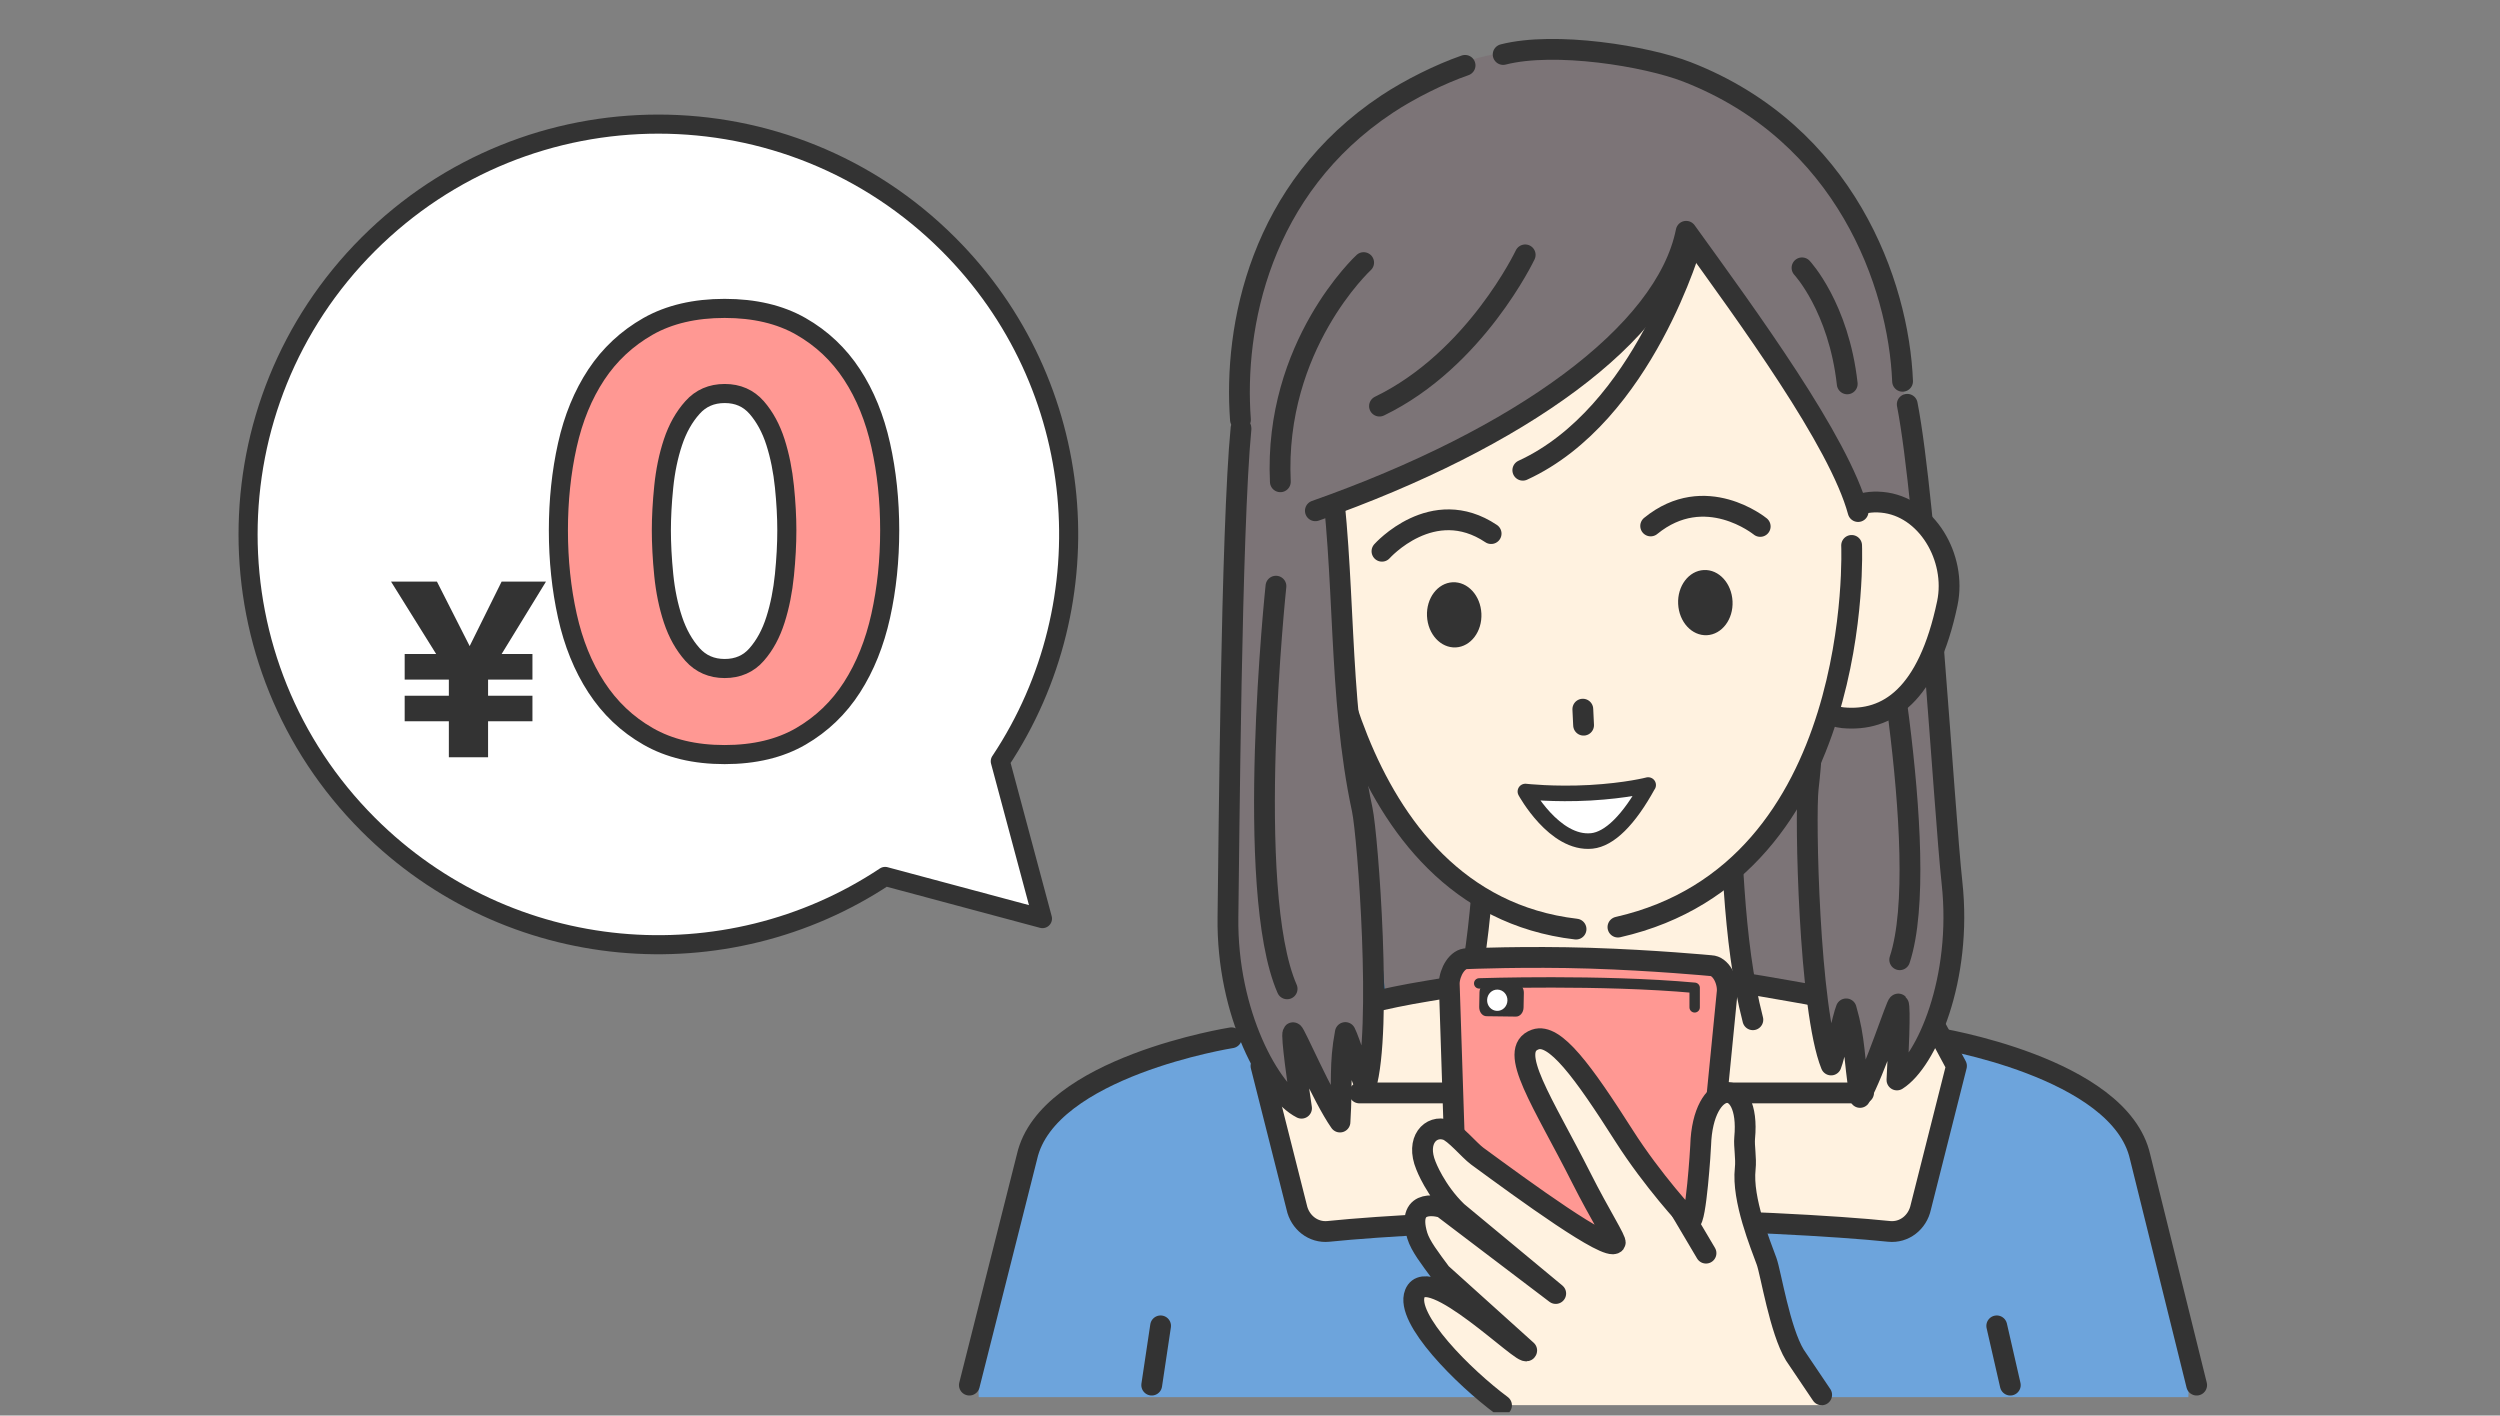 <?xml version="1.0" encoding="UTF-8"?><svg id="_イヤー_2" xmlns="http://www.w3.org/2000/svg" xmlns:xlink="http://www.w3.org/1999/xlink" viewBox="0 0 262 148.35"><rect x="0" y="0" width="262" height="148.35" fill="#808080" stroke="none"/><defs><style>.cls-1,.cls-2,.cls-3,.cls-4,.cls-5{fill:none;}.cls-6{clip-path:url(#clippath);}.cls-7,.cls-8{fill:#fff;}.cls-9,.cls-10{fill:#fff2e0;}.cls-11{fill:#333;}.cls-12{fill:#6da4dc;}.cls-13,.cls-14{fill:#7c7477;}.cls-15,.cls-2,.cls-3,.cls-16,.cls-10,.cls-4,.cls-8,.cls-5{stroke:#333;}.cls-15,.cls-2,.cls-16{stroke-miterlimit:10;}.cls-15,.cls-3{stroke-width:2px;}.cls-15,.cls-16{fill:#ff9893;}.cls-2,.cls-14,.cls-3,.cls-10,.cls-4,.cls-8,.cls-5{stroke-linecap:round;}.cls-2,.cls-14,.cls-16,.cls-10,.cls-4{stroke-width:2.18px;}.cls-14{stroke:#00426e;}.cls-14,.cls-3,.cls-10,.cls-4,.cls-8,.cls-5{stroke-linejoin:round;}.cls-8{stroke-width:1.63px;}.cls-5{stroke-width:1.09px;}</style><clipPath id="clippath"><rect class="cls-1" width="262" height="148"/></clipPath></defs><g id="_イヤー_1-2"><g class="cls-6"><g><path class="cls-7" d="M104.84,79.77c11.1-16.7,9.29-39.45-5.44-54.17-16.79-16.79-44.02-16.79-60.81,0-16.79,16.79-16.79,44.02,0,60.81,14.73,14.73,37.47,16.54,54.17,5.44l16.49,4.42-4.42-16.49Z"/><path class="cls-3" d="M104.84,79.77c11.1-16.7,9.29-39.45-5.44-54.17-16.79-16.79-44.02-16.79-60.81,0-16.79,16.79-16.79,44.02,0,60.81,14.73,14.73,37.47,16.54,54.17,5.44l16.49,4.42-4.42-16.49Z"/></g><g><rect class="cls-14" x="143.55" y="72.99" width="51.03" height="47.97" transform="translate(-7.38 14.19) rotate(-4.7)"/><g><path class="cls-12" d="M102.57,146.42h126.77c.38-4.31-5.91-27.35-5.91-27.35,0,0-.63-4.53-17.9-10.36-8.23-2.77-16.38-4.61-17.55-4.82-16.39-2.96-23.79-2.55-38.74,0-1.17,.2-9.4,2.34-17.95,3.86-4.99,.89-11.95,2.57-16.6,5.33-4.09,2.42-6.22,5.99-6.22,5.99,0,0-6.29,23.4-5.9,27.35Z"/><path class="cls-4" d="M129.06,108.76s-19.3,3.05-21.43,12.47l-6.04,23.93"/><path class="cls-4" d="M202.85,108.76s19.3,3.05,21.43,12.47l5.93,23.93"/><line class="cls-4" x1="121.63" y1="138.95" x2="120.7" y2="145.16"/><line class="cls-4" x1="209.26" y1="138.95" x2="210.68" y2="145.16"/><path class="cls-10" d="M168.59,127.79c12.01,0,24.12,.71,29.39,1.26,1.57,.16,2.98-.93,3.32-2.54l3.74-14.8c-.78-1.45-1.26-2.35-2.04-3.8-7.3-2.78-14.46-3.88-15.52-4.07-15.98-2.88-23.2-2.48-37.77,0-1.06,.18-8.22,1.29-15.52,4.07-.78,1.45-1.26,2.35-2.04,3.8l3.74,14.8c.34,1.61,1.75,2.7,3.32,2.54,5.26-.55,17.38-1.26,29.39-1.26Z"/><polyline class="cls-4" points="142.46 114.54 161.71 114.54 164.05 115.88"/><polyline class="cls-4" points="195.3 114.54 175.99 114.54 173.65 115.88"/><g><path class="cls-9" d="M156.84,75.83c-.15,9.08-.95,21.16-3.74,31.7l31.06-.07c-2.69-10.01-3.62-22.36-3.91-31.68l-23.41,.05Z"/><path class="cls-4" d="M155.98,80.07c-.35,9.29-.6,18.54-2.88,27.45"/><path class="cls-4" d="M183.7,106.87c-2.16-8.33-2.18-18.74-2.66-27.43"/></g></g><g><g><path class="cls-13" d="M204.53,91.84c1.1,10.07-2.68,18.73-5.77,20.67,.12-2.32,.38-7.72,.14-7.96-.15-.15-2.45,7.03-4.01,9.79-.68-4.32-.49-5.97-1.45-9.28-.35,.84-1.23,5.04-1.58,5.88-2.33-5.76-2.73-26.16-2.4-28.98,1.44-12.21-.67-24.64,0-36.94,.07-1.28,5.37-15.02,6.28-14.61,4.84,2.15,3.48,15.54,4.33,19.93,2.02,10.39,3.64,34,4.46,41.51Z"/><path class="cls-4" d="M196.26,58.46s6.38,31.36,2.83,42.12"/><path class="cls-4" d="M199.88,42.37c2.02,10.39,3.87,42.63,4.69,50.14,1.1,10.07-2.68,18.73-5.77,20.67,.12-2.32,.38-7.72,.14-7.96-.15-.15-2.45,7.03-4.01,9.79-.68-4.32-.49-5.97-1.45-9.28-.35,.84-1.23,5.04-1.58,5.88-2.33-5.76-2.73-26.16-2.4-28.98,1.44-12.21-.67-24.64,0-36.94"/></g><path class="cls-10" d="M190.28,61.35c-.45,4.86-1.81,13.43,2.86,13.87,4.67,.44,8.91-2.33,10.94-12,1-4.78-2.17-10.15-6.84-10.58-4.67-.44-6.51,3.85-6.96,8.72Z"/><g><path class="cls-9" d="M194.43,38.8c-2.11-22.78-15.34-32.87-31.26-32.41-16.12,.46-28.2,10.3-28.03,33.99,.14,19.06,4.78,42.2,16.86,52.09,11.07,9.07,23.48,3.22,26.85,.59,12.63-9.86,17.49-33.63,15.58-54.27Z"/><path class="cls-11" d="M181.57,63.02c.09,1.88-1.11,3.47-2.69,3.55-1.58,.07-2.92-1.39-3.01-3.28-.09-1.88,1.11-3.47,2.69-3.55s2.92,1.39,3.01,3.28Z"/><path class="cls-11" d="M155.25,64.3c.09,1.88-1.11,3.47-2.69,3.55-1.58,.07-2.92-1.39-3.01-3.28-.09-1.88,1.11-3.47,2.69-3.55,1.58-.07,2.92,1.39,3.01,3.28Z"/><path class="cls-4" d="M138.15,59.82s2.09,34.64,27.02,37.55"/><path class="cls-4" d="M194.05,57.16s1.46,34.11-24.49,40"/><line class="cls-4" x1="165.88" y1="74.32" x2="165.96" y2="76"/><path class="cls-4" d="M144.83,57.77s5.3-5.96,11.44-1.85"/><path class="cls-4" d="M184.47,55.17s-5.76-4.72-11.48-.05"/><path class="cls-8" d="M172.72,82.27c-2.01,3.67-4.05,5.67-5.9,5.86-3.92,.4-6.96-5.18-6.96-5.18,0,0,2.95,.34,6.79,.13,3.84-.22,6.08-.81,6.08-.81Z"/></g><g><path class="cls-13" d="M128.66,95.45c-.14,10.13,4.45,18.39,7.71,20.03-.34-2.3-1.11-7.65-.89-7.91,.13-.16,3.1,6.77,4.92,9.36,.27-4.36-.08-5.99,.56-9.38,.42,.8,1.7,4.9,2.13,5.7,1.77-5.96,.23-26.3-.36-29.08-2.59-12.02-1.67-24.59-3.5-36.77-.19-1.27-4.75-9.23-5.62-8.74-4.61,2.6-4.01,10.59-4.44,15.04-1.03,10.54-.39,34.2-.5,41.75Z"/><path class="cls-4" d="M133.72,61.43s-3.37,31.82,1.17,42.2"/><path class="cls-4" d="M130.06,44.89c-1.03,10.54-1.26,43.67-1.37,51.22-.14,10.13,4.45,18.39,7.71,20.03-.34-2.3-1.11-7.65-.89-7.91,.13-.16,3.1,6.77,4.92,9.36,.27-4.36-.08-5.99,.56-9.38,.42,.8,1.7,4.9,2.13,5.7,1.77-5.96,.23-26.3-.36-29.08-2.59-12.02-1.67-24.59-3.5-36.77"/><path class="cls-13" d="M176.81,7.54c31.57,12.13,17.48,45.16,17.48,45.16-5.83-11.76-6.91-13.67-17.58-28.46-2.29,11.5-19.28,22.98-43.56,30.45,0,0-10.04-29.58,12.46-44.49,9.2-6.1,20.89-6.62,31.2-2.65Z"/><path class="cls-4" d="M130,43.99c-.73-9.73,2.03-24.24,15.37-33.08,2.35-1.56,5.54-3.15,8.17-4.06"/><path class="cls-4" d="M194.73,53.61c-2-7.38-11.52-20.36-18.02-29.37-2.14,10.74-17.44,21.74-38.86,29.29"/><path class="cls-4" d="M177.37,25.26s-5.07,18.18-17.78,24.02"/><path class="cls-4" d="M157.53,5.71c5.43-1.39,14.99,.16,19.28,1.83,16.58,6.46,22.17,22.2,22.58,32.42"/><path class="cls-4" d="M142.91,27.52s-9.41,8.69-8.73,22.97"/><path class="cls-4" d="M188.85,28.07s3.84,4.1,4.74,12.16"/><path class="cls-4" d="M159.84,26.71s-5.2,10.98-15.27,15.85"/></g></g><g><path class="cls-16" d="M175.29,145.16l-20.39-.65c-1-.03-1.78-1.04-1.74-2.26l-1.28-39.2c.04-1.21,.87-2.61,1.87-2.58,0,0,6.23-.26,12.9-.05s12.66,.78,12.66,.78c1,.03,1.75,1.45,1.71,2.66l-3.86,39.15c-.04,1.21-.88,2.17-1.88,2.14Z"/><path class="cls-5" d="M155.02,103.06s12.83-.43,22.58,.46v2.05"/><path class="cls-11" d="M158.86,106.54l-3.07-.04c-.44,0-.78-.44-.77-.97l.03-1.53c.01-.53,.37-.96,.81-.95l3.07,.04c.44,0,.78,.44,.77,.97l-.03,1.53c-.01,.53-.37,.96-.81,.95Z"/><path class="cls-7" d="M157.98,104.86c-.02,.62-.51,1.1-1.1,1.08-.59-.02-1.05-.53-1.03-1.15s.51-1.1,1.1-1.08c.59,.02,1.05,.53,1.03,1.15Z"/></g><g><path class="cls-9" d="M148.28,129.68c.33,1.09,1.36,2.37,2.53,3.94l8.49,7.75c-.16,.86-9.32-9.15-11.02-5.83-1.36,2.65,4.73,8.82,8.64,11.72h33.99l-2.39-5.05c-1.58-2.6-2.94-8.81-3.38-10.02-.61-1.7-2.62-6.16-2.27-9.41,.12-1.11,.34-2.91,.42-3.78,.64-6.66-5.07-5.82-5.28,1.25,0,.26-.49,8.04-1.08,7.87-.16-.04-4-4.25-6.93-8.85-4.35-6.83-7.28-10.84-9.32-10.12-3.04,1.08,.82,6.56,4.85,14.56,1.88,3.73,3.7,6.56,3.52,6.77-.76,.92-9.52-5.49-14.46-9.11-.84-.62-2.35-2.47-3.22-2.75-1.64-.54-3.25,1.08-2.15,3.75,0,0,.98,2.62,3.27,4.83l10.33,8.57-11.87-9.01s-3.93-1.27-2.68,2.94Z"/><line class="cls-2" x1="176.21" y1="126.97" x2="178.79" y2="131.33"/><path class="cls-4" d="M190.91,146.18l-2.81-4.17c-1.58-2.6-2.52-8.62-2.96-9.82-.61-1.7-2.6-6.46-2.24-9.72,.12-1.11-.14-2.34-.06-3.21,.64-6.66-4.4-6.28-4.61,.78,0,.26-.49,8.04-1.08,7.87-.16-.04-4-4.25-6.93-8.85-4.35-6.83-7.28-10.84-9.32-10.12-3.04,1.08,.82,6.56,4.85,14.56,1.88,3.73,3.7,6.56,3.52,6.77-.76,.92-9.52-5.49-14.46-9.11-.84-.62-2.35-2.47-3.22-2.75-1.64-.54-3.25,1.08-2.15,3.75,0,0,.98,2.62,3.27,4.83l10.33,8.57-11.87-9.01s-3.9-1.28-2.64,2.94c.33,1.09,1.32,2.37,2.49,3.95l8.98,8.09c-.16,.86-10.33-9.43-11.72-5.97-1.06,2.64,5.17,8.82,9.08,11.72"/></g></g><path class="cls-15" d="M93.24,55.58c0,3.13-.31,6.12-.94,8.96-.63,2.84-1.63,5.34-3.01,7.49-1.38,2.15-3.17,3.87-5.36,5.14-2.19,1.27-4.86,1.91-7.99,1.91s-5.81-.64-8.02-1.91c-2.22-1.27-4.02-2.99-5.42-5.14-1.4-2.15-2.41-4.65-3.04-7.49-.63-2.84-.94-5.83-.94-8.96s.31-6.11,.94-8.93c.63-2.82,1.64-5.28,3.04-7.4,1.4-2.11,3.21-3.79,5.42-5.05,2.21-1.25,4.89-1.88,8.02-1.88s5.8,.63,7.99,1.88c2.19,1.25,3.98,2.94,5.36,5.05,1.38,2.11,2.38,4.57,3.01,7.4,.63,2.82,.94,5.8,.94,8.93Zm-10.78,0c0-1.38-.08-2.9-.25-4.57-.17-1.67-.48-3.23-.94-4.67-.46-1.44-1.12-2.65-1.97-3.63-.86-.98-1.97-1.47-3.35-1.47s-2.51,.49-3.38,1.47c-.88,.98-1.56,2.19-2.04,3.63-.48,1.44-.8,3-.97,4.67-.17,1.67-.25,3.2-.25,4.57s.08,2.98,.25,4.67c.17,1.69,.49,3.26,.97,4.7,.48,1.44,1.16,2.65,2.04,3.64,.88,.98,2.01,1.47,3.38,1.47s2.5-.49,3.35-1.47c.86-.98,1.51-2.19,1.97-3.64,.46-1.44,.77-3.01,.94-4.7,.17-1.69,.25-3.25,.25-4.67Z"/><path class="cls-11" d="M52.58,68.54h3.22v2.68h-4.65v1.69h4.65v2.68h-4.65v3.77h-4.11v-3.77h-4.63v-2.68h4.63v-1.69h-4.63v-2.68h3.3l-4.73-7.59h4.81l3.43,6.76,3.35-6.76h4.65l-4.65,7.59Z"/></g></g></svg>